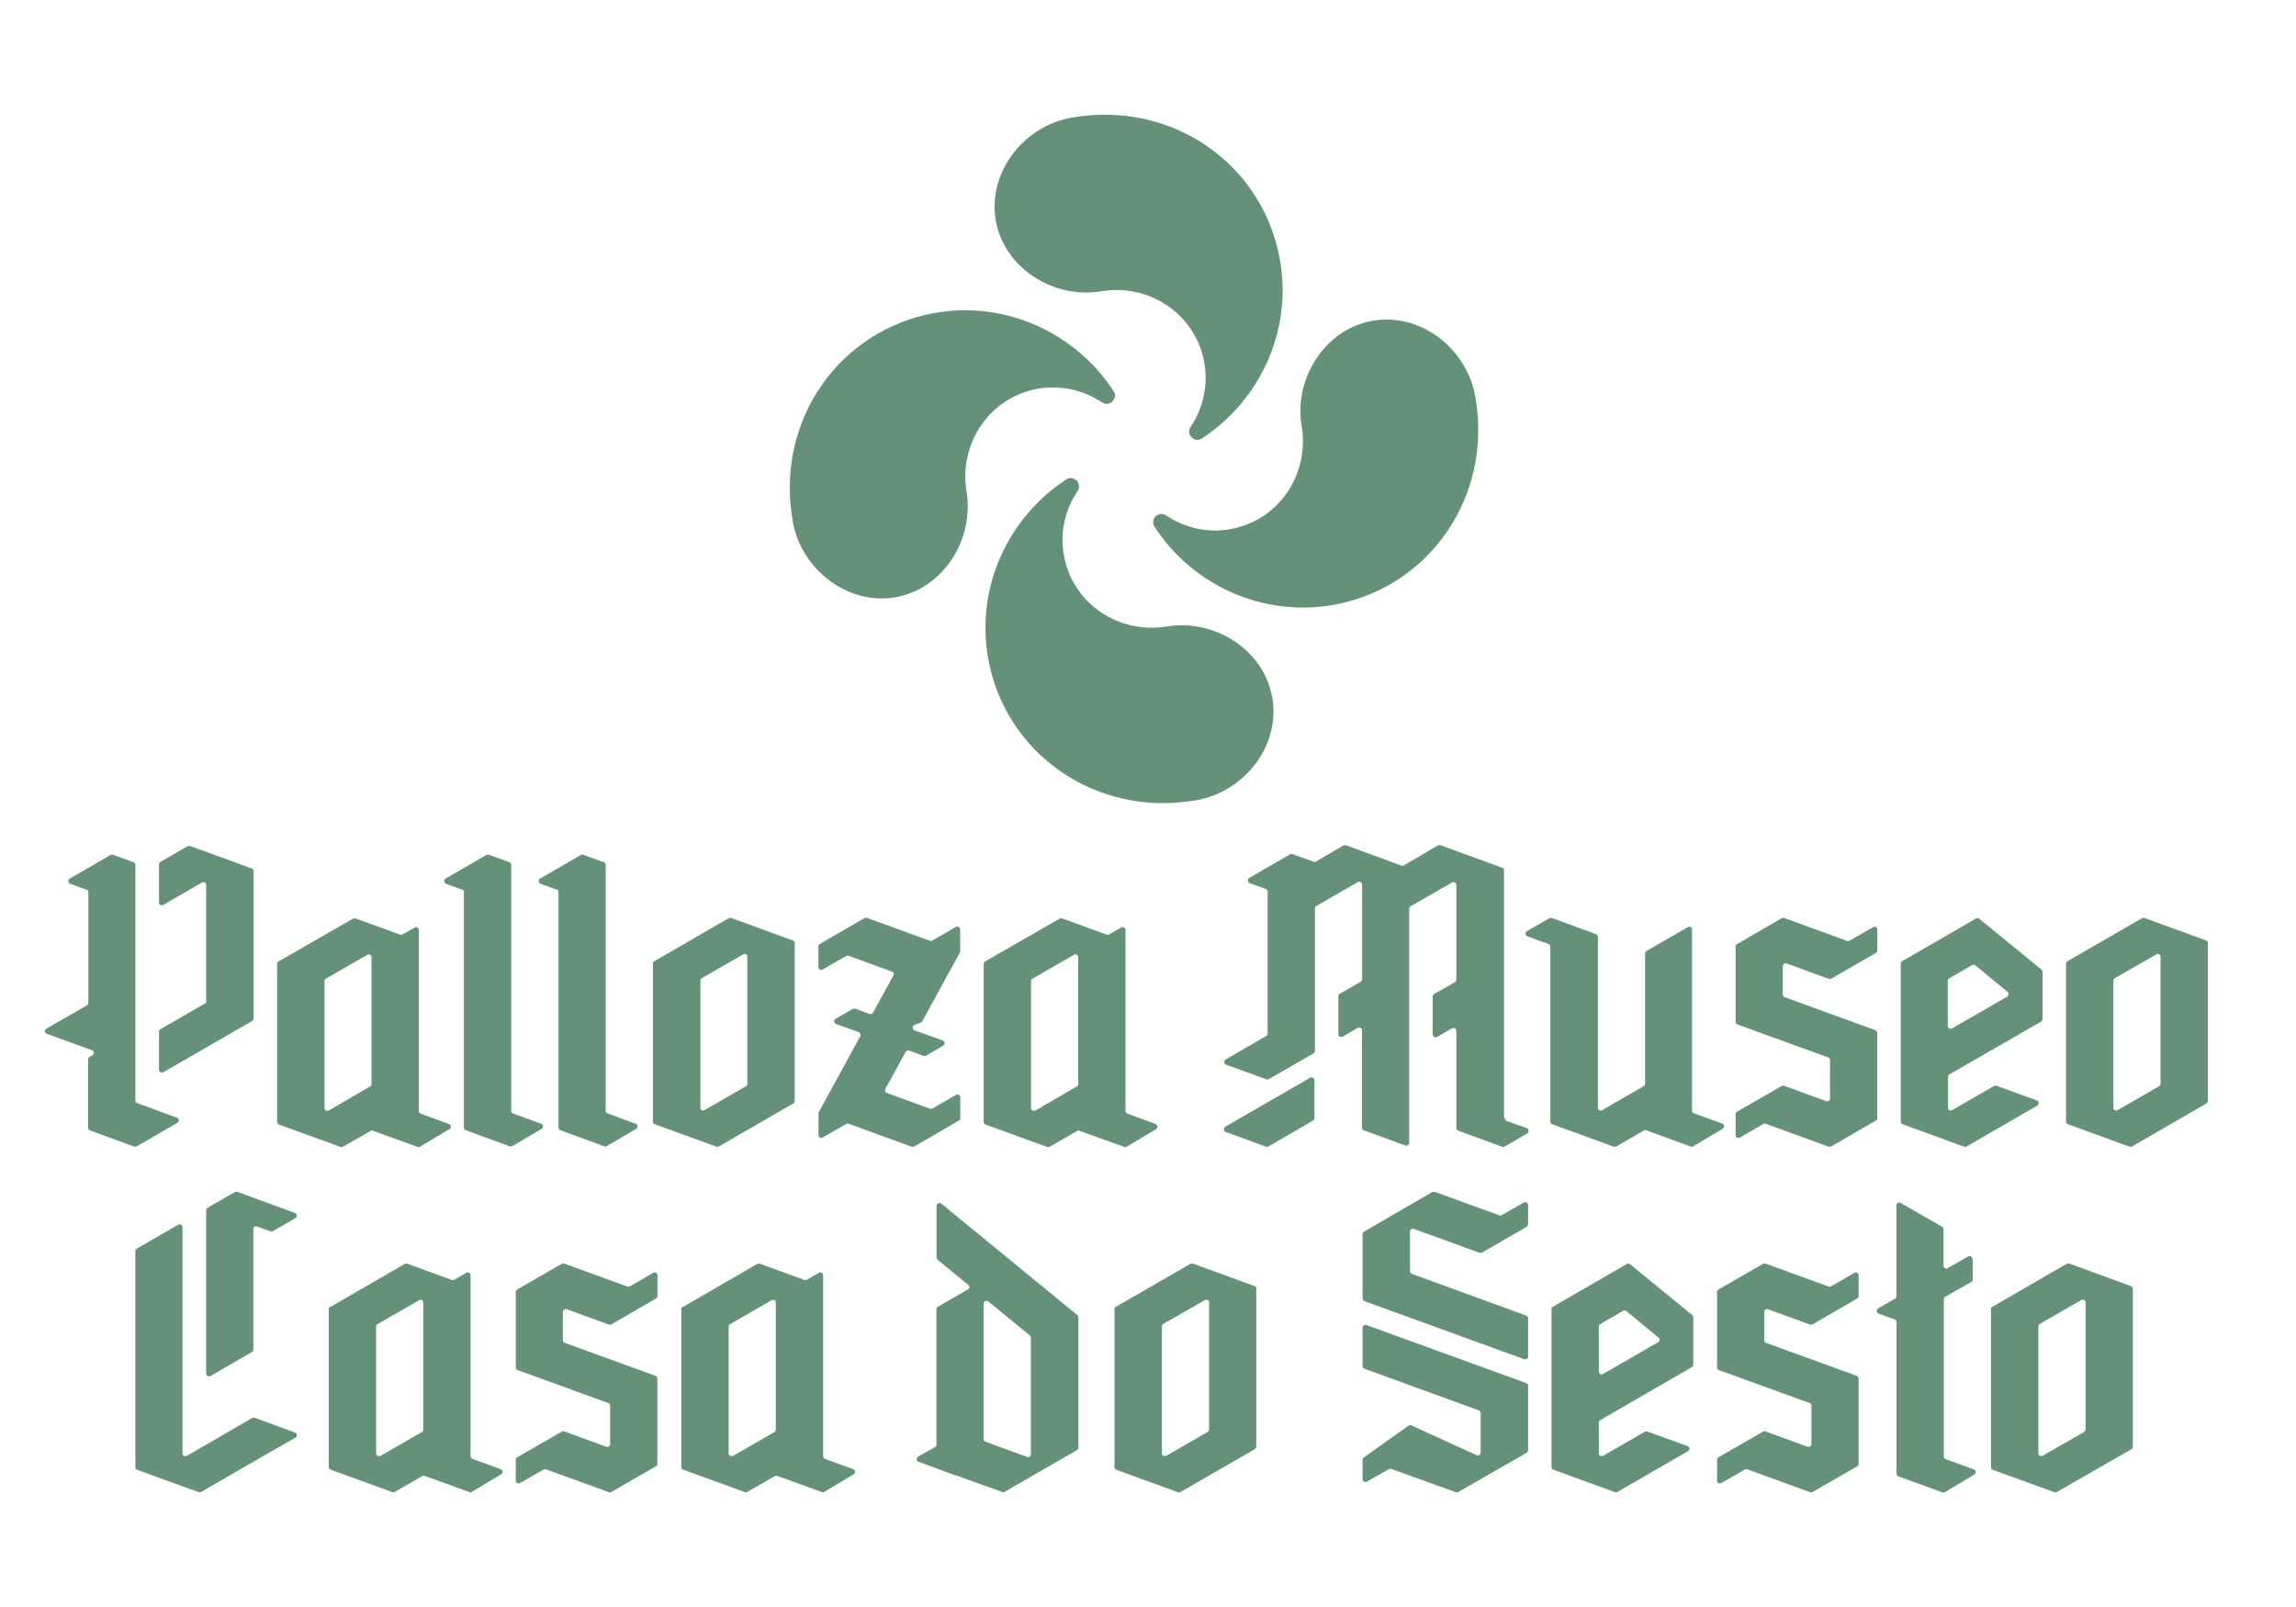 <svg xmlns="http://www.w3.org/2000/svg" xmlns:xodm="http://www.corel.com/coreldraw/odm/2003" id="Capa_1" data-name="Capa 1" viewBox="0 0 2000 1400"><defs><style>      .cls-1 {        fill: none;      }      .cls-1, .cls-2 {        stroke-width: 0px;      }      .cls-2 {        fill: #649178;        fill-rule: evenodd;      }    </style></defs><g id="Capa_1-2" data-name="Capa_1"><g id="_1380750629792" data-name=" 1380750629792"><rect class="cls-1" x="0" width="2000" height="1400"></rect><path class="cls-2" d="M484.8,775l-13.9-5c-.9-.3-1.6-1.2-1.6-2.3-.2-.9.3-1.7,1.2-2.3l35.4-20.5c.7-.5,1.4-.5,2.1-.2l17.9,6.4c1,.3,1.7,1.2,1.7,2.3v214.3c0,1,.5,1.9,1.6,2.3l24.5,9c.9.3,1.6,1,1.6,2.1.2,1-.3,1.9-1.2,2.4l-25.5,14.9c-.5.5-1.4.5-2.1.3l-38.4-14.1c-1-.3-1.6-1.2-1.6-2.3v-205.3c0-1-.7-1.9-1.7-2.3ZM651,944v-110.5c0-.9-.3-1.6-1.2-2.1-.7-.5-1.7-.5-2.4,0l-36.1,20.8c-.9.5-1.2,1.2-1.2,2.3v110.5c0,.9.3,1.6,1.2,2.1.7.5,1.7.5,2.4,0l36.1-20.8c.9-.5,1.2-1.2,1.2-2.3ZM692.2,821.6v137.6c0,.9-.3,1.6-1.2,2.1l-64.8,37.5c-.7.3-1.4.3-2.1.2l-53.7-19.6c-1-.3-1.6-1.2-1.6-2.3v-137.6c0-.9.3-1.6,1.2-2.1l64.8-37.5c.7-.3,1.4-.3,2.1-.2l53.7,19.6c1,.3,1.6,1.2,1.6,2.3ZM402.5,775l-13.9-5c-.9-.3-1.6-1.2-1.6-2.3-.2-.9.3-1.7,1.2-2.3l35.4-20.5c.7-.5,1.4-.5,2.3-.2l17.7,6.4c1,.3,1.7,1.2,1.7,2.3v214.3c0,1,.5,1.9,1.6,2.3l24.5,9c.9.3,1.6,1,1.6,2.1.2,1-.3,1.9-1.2,2.4l-25.4,14.9c-.7.5-1.6.5-2.3.3l-38.4-14.1c-1-.3-1.6-1.2-1.6-2.3v-205.3c0-1-.7-1.9-1.7-2.3ZM75.1,775l-13.9-5c-.9-.3-1.6-1.2-1.6-2.3-.2-.9.3-1.7,1.2-2.3l35.4-20.5c.7-.5,1.4-.5,2.3-.2l17.7,6.4c1,.3,1.7,1.2,1.7,2.3v205.3c0,1,.5,1.9,1.6,2.3l34.6,12.7c.9.3,1.6,1,1.6,2.1.2,1-.3,1.9-1.2,2.4l-35.4,20.5c-.7.3-1.4.3-2.3.2l-38.4-14.1c-1-.3-1.6-1.2-1.6-2.3v-59.4c0-1,.3-1.7,1.2-2.3l2.3-1.4c.9-.5,1.4-1.4,1.4-2.3-.2-1-.7-1.9-1.7-2.3l-3.1-1-36.1-13.2c-1-.3-1.6-1.2-1.7-2.1,0-1,.5-1.9,1.4-2.4l35.3-20.3c.7-.5,1.2-1.2,1.2-2.3v-96.4c0-1-.7-1.9-1.7-2.3ZM219.6,889.5l-77.3,44.6c-.9.3-1.7.3-2.6,0-.7-.5-1.2-1.4-1.2-2.3v-33c0-.9.5-1.6,1.2-2.1l38.7-22.4c.9-.3,1.2-1.2,1.2-2.1v-101.1c0-1-.3-1.7-1.2-2.3s-1.7-.5-2.4,0l-33.7,19.5c-.9.5-1.7.5-2.6,0-.7-.5-1.2-1.2-1.2-2.1v-33c0-1,.5-1.7,1.2-2.3l23.8-13.7c.7-.3,1.4-.3,2.1-.2l53.7,19.6c.9.3,1.6,1.2,1.6,2.3v128.2c0,.9-.3,1.7-1.2,2.3ZM737,832.9l-20.5,11.8c-.7.5-1.6.5-2.4,0s-1.2-1.2-1.2-2.1v-18.1c0-.9.3-1.7,1.2-2.1l38.9-22.6c.7-.3,1.4-.3,2.1-.2l54.9,20c.7.3,1.4.2,2.1-.2l20.5-11.8c.9-.5,1.7-.5,2.6,0,.7.5,1.2,1.2,1.2,2.3v18.8c0,.3-.2.7-.3,1.2l-32.8,59.9c-.2.5-.7.9-1.2,1l-5.4,2.1c-1,.3-1.6,1.2-1.6,2.3s.7,2.1,1.6,2.4l1.9.7,22.6,8.2c.9.3,1.4,1.2,1.6,2.1,0,1-.3,1.9-1.2,2.4l-14.9,8.7c-.7.3-1.4.3-2.1.2l-12.7-4.7c-1.2-.3-2.4.2-3,1.2l-17.7,32.3c-.3.7-.3,1.4-.2,2.1.3.7.9,1.2,1.6,1.4l37.5,13.7c.7.2,1.4.2,2.1-.2l20.5-11.8c.9-.5,1.7-.5,2.6,0,.7.3,1.2,1.2,1.2,2.1v18.1c0,.9-.5,1.7-1.2,2.1l-38.9,22.6c-.7.3-1.4.3-2.3.2l-54.7-20c-.9-.3-1.6-.3-2.3.2l-20.5,11.8c-.7.3-1.6.3-2.4,0-.9-.5-1.2-1.2-1.2-2.3v-18.8c0-.3,0-.9.3-1.2l36-65.8c.3-.7.5-1.4.2-2.1-.2-.7-.7-1.2-1.4-1.6l-19.8-7.1c-.9-.3-1.6-1.2-1.6-2.1-.2-1,.3-1.9,1.2-2.4l14.9-8.7c.7-.3,1.4-.3,2.1-.2l12.5,4.7c1.2.3,2.6-.2,3.1-1.2l17.7-32.3c.3-.7.3-1.4.2-2.1-.3-.7-.9-1.2-1.6-1.4l-37.5-13.7c-.9-.3-1.6-.2-2.3.2ZM242.7,837.6l64.8-37.3c.7-.3,1.4-.5,2.1-.2l39.1,14.2c.7.2,1.4.2,2.1-.3l10.4-5.9c.7-.5,1.7-.5,2.4,0,.9.3,1.2,1.2,1.2,2.1v157.7c0,1,.7,1.9,1.7,2.3l24.5,9c.9.3,1.6,1,1.6,2.1.2,1-.3,1.9-1.2,2.4l-25.5,15.3c-.7.3-1.4.5-2.1.2l-38.9-14.1c-.7-.3-1.6-.3-2.1.2l-24,13.7c-.7.3-1.4.5-2.1.2l-53.7-19.5c-1-.3-1.6-1.4-1.6-2.4v-137.4c0-.9.3-1.7,1.2-2.3ZM320,831.8l-36.1,20.8c-.9.3-1.2,1.2-1.2,2.1v110.5c0,.9.3,1.7,1.2,2.3.7.3,1.7.3,2.4,0l36.1-21c.9-.3,1.2-1.2,1.2-2.1v-110.5c0-.9-.3-1.7-1.2-2.1-.7-.5-1.7-.5-2.4,0ZM858.1,837.6l65-37.3c.7-.3,1.4-.5,2.1-.2l38.9,14.2c.7.2,1.6.2,2.1-.3l10.4-5.9c.9-.5,1.7-.5,2.6,0,.7.3,1.2,1.2,1.2,2.1v157.7c0,1,.7,1.9,1.7,2.3l24.5,9c.9.3,1.4,1,1.6,2.1s-.3,1.9-1.2,2.4l-25.5,15.3c-.7.3-1.4.5-2.1.2l-39.1-14.1c-.7-.3-1.4-.3-2.1.2l-23.8,13.7c-.7.3-1.4.5-2.3.2l-53.5-19.5c-1-.3-1.7-1.4-1.7-2.4v-137.4c0-.9.5-1.7,1.2-2.3ZM935.6,831.8l-36.3,20.8c-.7.3-1.2,1.2-1.2,2.1v110.5c0,.9.5,1.7,1.2,2.3.9.3,1.7.3,2.6,0l36.1-21c.7-.3,1.2-1.2,1.2-2.1v-110.5c0-.9-.5-1.7-1.2-2.1-.9-.5-1.7-.5-2.4,0ZM1778,890l-79.9,46c-.9.5-1.2,1.2-1.2,2.1v26.9c0,.9.3,1.6,1.2,2.1s1.7.5,2.4,0l36.5-21c.7-.3,1.4-.5,2.1-.2l35.1,12.7c.9.3,1.6,1.2,1.6,2.3.2.9-.3,1.7-1.2,2.3l-61.5,35.6c-.7.3-1.4.3-2.1.2l-53.7-19.6c-.9-.3-1.6-1.2-1.6-2.3v-137.6c0-.9.5-1.6,1.2-2.1l64.4-37.2c.9-.5,1.9-.5,2.8.2l54.2,44.3c.5.5.9,1.2.9,1.9v41.2c0,.9-.5,1.7-1.2,2.3ZM1700.5,895.9l47.9-27.6c.7-.5,1.2-1.2,1.2-2.1s-.2-1.6-.9-2.1l-28-23.1c-.9-.7-1.9-.7-2.8-.2l-20,11.5c-.9.5-1.2,1.2-1.2,2.3v39.1c0,.9.3,1.7,1.2,2.3.9.3,1.7.3,2.4,0ZM1882,944v-110.5c0-.9-.3-1.6-1.2-2.1s-1.7-.5-2.4,0l-36.3,20.8c-.7.5-1.2,1.2-1.2,2.3v110.5c0,.9.5,1.6,1.2,2.1.9.5,1.7.5,2.6,0l36.1-20.8c.9-.5,1.2-1.2,1.2-2.3ZM1923.2,821.6v137.6c0,.9-.5,1.6-1.2,2.1l-64.8,37.5c-.7.3-1.4.3-2.3.2l-53.5-19.6c-1-.3-1.7-1.2-1.7-2.3v-137.6c0-.9.5-1.6,1.2-2.1l65-37.5c.7-.3,1.4-.3,2.1-.2l53.7,19.6c.9.3,1.6,1.2,1.6,2.3ZM1145,941.1v33c0,.9-.5,1.7-1.2,2.1l-38.9,22.6c-.7.3-1.4.3-2.1.2l-35.1-12.9c-.9-.3-1.6-1-1.6-2.1-.2-1,.3-1.9,1.2-2.4l73.8-42.6c.9-.5,1.7-.5,2.6,0,.7.3,1.2,1.2,1.2,2.1ZM1611.2,819.5l20.5-11.8c.7-.5,1.7-.5,2.4,0,.9.5,1.2,1.2,1.2,2.3h0v17.9c0,.9-.3,1.7-1.2,2.3l-38.9,22.4c-.7.3-1.4.3-2.1.2l-36.7-13.4c-.9-.3-1.6-.2-2.3.3s-1.2,1.2-1.2,2.1v24.5c0,1.2.7,2.1,1.7,2.4l79,28.8c1,.3,1.6,1.2,1.6,2.3v74.3c0,.9-.3,1.7-1.2,2.1l-38.9,22.6c-.7.3-1.4.3-2.1.2l-54.9-20c-.7-.3-1.4-.3-2.1.2l-20.5,11.8c-.7.3-1.7.3-2.4,0-.9-.5-1.2-1.2-1.2-2.3h0v-17.9c0-1,.3-1.7,1.2-2.3l38.9-22.4c.5-.3,1.4-.5,2.1-.2l36.7,13.4c.9.3,1.6.2,2.3-.3s1-1.2,1-2.1v-33.3c0-1-.5-2.1-1.6-2.4l-79-28.7c-1-.3-1.6-1.4-1.6-2.4v-65.5c0-.9.3-1.7,1.2-2.1l38.9-22.6c.5-.3,1.4-.3,2.1-.2l54.9,20c.7.3,1.4.2,2.1-.2ZM1349.1,822.5l-18.6-6.8c-.9-.3-1.6-1-1.6-2.1-.2-1,.3-1.9,1.2-2.4l19.6-11.3c.7-.3,1.4-.3,2.1-.2l38.4,14.1c1,.3,1.7,1.2,1.7,2.3v149c0,.9.3,1.6,1.2,2.1.7.5,1.7.5,2.4,0l36.1-20.8c.9-.5,1.4-1.2,1.4-2.3v-113.3c0-.9.3-1.7,1.2-2.3l36.1-20.8c.7-.5,1.7-.5,2.4,0,.9.5,1.2,1.2,1.2,2.3v157.5c0,1.2.7,2.1,1.7,2.4l24.5,8.9c.9.3,1.6,1.2,1.6,2.1.2,1-.3,1.9-1,2.4l-25.7,15.3c-.7.5-1.4.5-2.1.3l-38.9-14.2c-.7-.3-1.4-.2-2.1.2l-24,13.9c-.7.3-1.4.3-2.1.2l-53.7-19.6c-1-.3-1.6-1.2-1.6-2.3v-152.2c0-1-.7-2.1-1.7-2.4ZM1311.3,976.2l18.6,6.6c.9.3,1.6,1.2,1.6,2.3.2.9-.3,1.9-1.2,2.3l-19.6,11.5c-.5.3-1.2.3-2.1.2l-38.4-14.1c-1-.3-1.6-1.2-1.6-2.3v-84.6c0-1-.5-1.7-1.2-2.3-.9-.3-1.7-.3-2.6,0l-13,7.6c-.9.3-1.7.3-2.6,0-.7-.5-1.2-1.2-1.2-2.3v-33c0-.9.5-1.6,1.2-2.1l18.2-10.4c.7-.5,1.2-1.2,1.2-2.3v-82.2c0-1-.5-1.7-1.2-2.3-.9-.5-1.7-.5-2.6,0l-36.1,20.8c-.9.5-1.2,1.2-1.2,2.3v203.6c0,.9-.3,1.6-1,2.1s-1.6.7-2.4.3l-36.1-13.2c-1-.3-1.6-1.2-1.6-2.3v-84.6c0-1-.5-1.7-1.2-2.3-.9-.3-1.7-.3-2.6,0l-13,7.6c-.9.3-1.7.3-2.4,0-.9-.5-1.4-1.2-1.4-2.3v-33c0-.9.5-1.6,1.4-2.1l18.1-10.4c.7-.5,1.2-1.2,1.2-2.3v-82.2c0-1-.5-1.7-1.2-2.3-.9-.5-1.7-.5-2.6,0l-36.1,20.8c-.9.5-1.2,1.2-1.2,2.3v123.8c0,1-.5,1.7-1.2,2.3l-38.9,22.4c-.7.3-1.4.5-2.1.2l-35.1-12.7c-.9-.3-1.6-1.2-1.6-2.3-.2-.9.3-1.7,1.2-2.3l35.3-20.5c.7-.3,1.2-1.2,1.2-2.1v-123.7c0-1-.7-1.9-1.7-2.3l-13.9-5c-.9-.3-1.4-1.2-1.6-2.3,0-.9.3-1.7,1.2-2.3l35.6-20.5c.5-.5,1.4-.5,2.1-.2l18.4,6.6c.7.3,1.4.2,2.1-.2l23.8-13.9c.7-.3,1.4-.3,2.3-.2l48.3,17.7c.7.2,1.4.2,2.1-.2l29.7-17.4c.7-.3,1.4-.3,2.1-.2l53.7,19.6c1,.3,1.7,1.2,1.7,2.3v214.7c0,1,.5,1.9,1.6,2.4Z"></path><path class="cls-2" d="M832.7,1285.5l-17-6.3h0l-15.5-5.7c-1-.3-1.6-1-1.7-2.1,0-1,.5-1.9,1.2-2.4l14.8-8.3c.9-.5,1.2-1.4,1.2-2.3v-117.8c0-.9.5-1.7,1.2-2.1l26.1-15.1c.9-.3,1.2-1,1.4-1.9,0-.9-.3-1.6-1-2.1l-26.6-21.9c-.7-.5-1-1.2-1-2.1v-44.8c0-.9.5-1.7,1.4-2.3,1-.3,1.9-.2,2.8.3l78.2,64.1h0l40.3,33c.5.5.9,1.2.9,1.9v113.4c0,1-.5,1.7-1.2,2.3l-22.9,13.2-9.4,5.4-30.7,17.7c-.7.5-1.4.5-2.1.2l-40.1-14.4ZM179.6,1196.6v-142.1c0-1,.5-1.7,1.2-2.3l23.8-13.7c.7-.3,1.4-.3,2.1-.2l50.2,18.4c.9.3,1.6,1,1.6,2.1.2,1-.3,1.9-1.2,2.4l-19.5,11.3c-.7.3-1.4.3-2.3.2l-11.5-4.2c-.7-.3-1.6-.2-2.3.2-.7.5-1,1.2-1,2.1v104.9c0,.9-.5,1.7-1.2,2.1l-36.1,21c-.9.3-1.7.3-2.6,0-.7-.5-1.2-1.4-1.2-2.3ZM193.3,1250.6l26.4-15.3c.7-.3,1.4-.3,2.1-.2l35.1,12.9c.9.3,1.6,1,1.6,2.1.2,1-.3,1.9-1.2,2.4l-22.8,13h0l-59.2,34.2c-.7.5-1.4.5-2.1.2l-14.1-5-39.6-14.4c-1-.3-1.6-1.2-1.6-2.3v-188.1c0-1,.3-1.7,1.2-2.3l36.1-20.8c.9-.5,1.7-.5,2.6,0,.7.5,1.2,1.2,1.2,2.3v196.8c0,1,.3,1.7,1.2,2.3.7.3,1.7.3,2.4,0l23.8-13.7h0l6.8-4ZM548.6,1120.7l20.5-11.8c.7-.5,1.7-.5,2.4,0,.9.5,1.2,1.2,1.2,2.1v18.1c0,.9-.3,1.7-1.2,2.1l-38.9,22.6c-.7.3-1.4.3-2.1.2l-36.7-13.4c-.9-.3-1.6-.2-2.3.3-.7.3-1.2,1.2-1.2,1.9v24.7c0,1,.7,2.1,1.7,2.4l79,28.7c1,.5,1.6,1.4,1.6,2.4v74.3c0,.9-.3,1.6-1.2,2.1l-38.9,22.4c-.7.5-1.4.5-2.1.2l-54.9-20c-.7-.2-1.4-.2-2.1.3l-20.5,11.8c-.7.3-1.7.3-2.4,0-.9-.5-1.2-1.4-1.2-2.3h0v-17.9c0-1,.3-1.7,1.2-2.3l38.9-22.4c.5-.3,1.4-.5,2.1-.2l36.7,13.4c.9.2,1.6.2,2.3-.3s1-1.2,1-2.1v-33.3c0-1-.5-2.1-1.6-2.4l-79-28.7c-1-.3-1.6-1.4-1.6-2.4v-65.5c0-.9.3-1.7,1.2-2.3l38.9-22.4c.5-.3,1.4-.3,2.1-.2l54.9,20c.7.3,1.4.2,2.1-.2ZM672.2,1132.7l-36.1,20.8c-.9.5-1.4,1.2-1.4,2.1v110.5c0,1,.5,1.7,1.4,2.3.7.3,1.6.3,2.4,0l36.1-20.8c.9-.5,1.2-1.4,1.2-2.3v-110.5c0-.9-.3-1.7-1.2-2.1-.9-.5-1.7-.5-2.4,0ZM594.9,1138.6l64.8-37.5c.7-.3,1.4-.3,2.1-.2l38.9,14.2c.7.2,1.6.2,2.1-.2l10.6-6.1c.7-.5,1.6-.5,2.4,0s1.2,1.2,1.2,2.1v157.7c0,1,.7,2.1,1.7,2.4l24.5,8.9c.9.3,1.6,1.2,1.6,2.1.2,1-.3,1.9-1.2,2.4l-25.5,15.3c-.7.5-1.4.5-2.1.2l-38.9-14.1c-.9-.3-1.6-.2-2.3.2l-23.8,13.7c-.7.5-1.4.5-2.1.2l-53.7-19.5c-1-.3-1.7-1.2-1.7-2.3v-137.6c0-.9.5-1.7,1.4-2.1ZM365.1,1132.7l-36.1,20.8c-.9.5-1.4,1.2-1.4,2.1v110.5c0,1,.5,1.7,1.4,2.3.7.3,1.6.3,2.4,0l36.1-20.8c.9-.5,1.2-1.4,1.2-2.3v-110.5c0-.9-.3-1.7-1.2-2.1-.7-.5-1.7-.5-2.4,0ZM287.8,1138.6l64.8-37.5c.7-.3,1.4-.3,2.1-.2l38.9,14.2c.7.2,1.6.2,2.1-.2l10.6-6.1c.7-.5,1.6-.5,2.4,0s1.2,1.2,1.2,2.1v157.7c0,1,.7,2.1,1.7,2.4l24.5,8.9c.9.3,1.6,1.2,1.6,2.1.2,1-.3,1.9-1.2,2.4l-25.5,15.3c-.7.5-1.4.5-2.1.2l-38.9-14.1c-.9-.3-1.6-.2-2.3.2l-23.8,13.7c-.7.5-1.4.5-2.1.2l-53.7-19.5c-1-.3-1.7-1.2-1.7-2.3v-137.6c0-.9.5-1.7,1.4-2.1ZM1186.9,1190.2v-33.5c0-.9.5-1.6,1.2-2.1.7-.3,1.4-.5,2.3-.2l139,50.5c1,.3,1.7,1.2,1.7,2.3v56.1c0,1-.5,1.7-1.2,2.3l-59.6,34.2c-.7.5-1.4.5-2.1.2l-56.3-20.3c-.7-.3-1.4-.3-2.1.2l-19.1,10.9c-.9.5-1.7.5-2.4,0-.9-.3-1.4-1.2-1.4-2.1v-16.8c0-.9.5-1.6,1-2.1l39.1-27.8c.7-.5,1.6-.5,2.4-.2l56.8,25.9c.9.3,1.7.2,2.4-.2.7-.5,1.2-1.2,1.2-2.1v-34.4c0-1-.7-1.9-1.7-2.3l-99.5-36.3c-1-.3-1.7-1.2-1.7-2.3ZM1186.9,1131.1v-56.1c0-.9.5-1.6,1.4-2.1l59.4-34.4c.7-.3,1.4-.3,2.1-.2l56.3,20.5c.7.3,1.4.2,2.1-.2l19.1-10.9c.9-.5,1.7-.5,2.6,0,.7.3,1.2,1.2,1.2,2.1v16.7c0,.9-.5,1.7-1.2,2.3l-38.9,22.4c-.7.3-1.4.3-2.3.2l-57.1-20.8c-.9-.3-1.7-.2-2.4.3-.5.3-1,1.2-1,1.9v34.6c0,1.2.7,2.1,1.7,2.4l99.5,36.3c1,.3,1.7,1.2,1.7,2.3v33.5c0,.9-.3,1.6-1,1.9-.7.5-1.6.7-2.4.3l-139-50.5c-1-.3-1.7-1.4-1.7-2.4ZM1594.9,1120.7l20.5-11.8c.7-.5,1.7-.5,2.4,0,.9.5,1.2,1.2,1.2,2.1v18.1c0,.9-.3,1.7-1.2,2.1l-38.9,22.6c-.7.3-1.4.3-2.1.2l-36.7-13.4c-.9-.3-1.6-.2-2.3.3-.7.3-1,1.2-1,1.9v24.7c0,1,.5,2.1,1.6,2.4l79,28.7c1,.5,1.6,1.4,1.6,2.4v74.3c0,.9-.3,1.6-1.2,2.1l-38.9,22.4c-.7.5-1.4.5-2.1.2l-54.9-20c-.7-.2-1.4-.2-2.1.3l-20.5,11.8c-.7.3-1.7.3-2.4,0-.9-.5-1.2-1.4-1.2-2.3v-17.9c0-1,.3-1.7,1.2-2.3l38.9-22.4c.7-.3,1.4-.5,2.1-.2l36.7,13.4c.9.2,1.6.2,2.3-.3s1-1.2,1-2.1v-33.3c0-1-.5-2.1-1.6-2.4l-79-28.7c-1-.3-1.6-1.4-1.6-2.4v-65.5c0-.9.3-1.7,1.2-2.3l38.9-22.4c.7-.3,1.4-.3,2.1-.2l54.9,20c.7.3,1.4.2,2.1-.2ZM1857.9,1122.8v137.4c0,1-.5,1.7-1.2,2.3l-65,37.3c-.7.5-1.4.5-2.1.2l-53.7-19.5c-.9-.3-1.6-1.2-1.6-2.3v-137.6c0-.9.3-1.7,1.2-2.1l64.8-37.5c.7-.3,1.4-.3,2.3-.2l53.5,19.6c1,.3,1.7,1.2,1.7,2.3ZM1816.7,1245.2v-110.5c0-.9-.5-1.7-1.2-2.1-.9-.5-1.7-.5-2.6,0l-36.1,20.8c-.9.5-1.2,1.2-1.2,2.1v110.5c0,1,.3,1.7,1.2,2.3.9.3,1.7.3,2.4,0l36.3-20.8c.7-.5,1.2-1.4,1.2-2.3ZM1396.6,1196.9l47.8-27.6c.7-.3,1.2-1,1.2-1.9.2-.9-.2-1.6-.9-2.1l-28-23.1c-.7-.7-1.9-.7-2.8-.2l-20,11.5c-.7.5-1.2,1.2-1.2,2.1v39.3c0,.9.5,1.7,1.2,2.1.9.5,1.7.5,2.6,0ZM1473.8,1191l-79.9,46.2c-.7.3-1.2,1.2-1.2,2.1v26.7c0,1,.5,1.7,1.2,2.3.9.3,1.7.3,2.6,0l36.3-21c.7-.3,1.4-.5,2.1-.2l35.1,12.7c.9.3,1.6,1.2,1.7,2.1,0,1-.5,1.9-1.4,2.4l-61.3,35.4c-.7.5-1.4.5-2.3.2l-53.5-19.5c-1-.3-1.7-1.2-1.7-2.3v-137.6c0-.9.5-1.7,1.2-2.1l64.4-37.2c.9-.5,2.1-.5,2.8.2l54.2,44.3c.5.5.9,1.2.9,1.9v41.2c0,.9-.5,1.7-1.2,2.1ZM1718.4,1096.6v17.9c0,.9-.3,1.7-1.2,2.3l-22.8,13c-.7.5-1.2,1.2-1.2,2.3v136.7c0,1,.7,2.1,1.6,2.4l24.5,8.9c1,.3,1.6,1.2,1.7,2.1,0,1-.3,1.9-1.2,2.4l-25.5,15.3c-.7.5-1.4.5-2.3.2l-38.4-13.9c-.9-.3-1.6-1.2-1.6-2.4v-132c0-1-.7-1.9-1.6-2.4l-14.1-5c-.9-.3-1.4-1-1.6-2.1,0-1,.3-1.9,1.2-2.4l14.8-8.5c.7-.3,1.2-1.2,1.2-2.1v-79.2c0-.9.5-1.7,1.2-2.1.9-.5,1.7-.5,2.6,0l36.1,20.8c.7.3,1.2,1.2,1.2,2.1v31.8c0,.9.5,1.6,1.2,2.1.9.5,1.7.5,2.4,0l17.9-10.2c.7-.5,1.6-.5,2.4,0s1.2,1.2,1.2,2.3ZM1094.3,1122.8v137.4c0,1-.5,1.7-1.2,2.3l-64.8,37.3c-.7.5-1.4.5-2.3.2l-53.5-19.5c-1-.3-1.7-1.2-1.7-2.3v-137.6c0-.9.5-1.7,1.2-2.1l65-37.5c.7-.3,1.4-.3,2.1-.2l53.7,19.6c.9.3,1.6,1.2,1.6,2.3ZM1053.2,1245.2v-110.5c0-.9-.3-1.7-1.2-2.1-.9-.5-1.7-.5-2.4,0l-36.3,20.8c-.7.5-1.2,1.2-1.2,2.1v110.5c0,1,.5,1.7,1.2,2.3.9.3,1.7.3,2.6,0l36.1-20.8c.9-.5,1.2-1.4,1.2-2.3ZM858.6,1256l15.3,5.7,20.8,7.5c.7.3,1.6.2,2.3-.2.7-.5,1-1.2,1-2.1v-101.6c0-.7-.3-1.4-.9-1.9l-36.1-29.5c-.9-.7-1.7-.9-2.8-.3-.9.3-1.4,1.2-1.4,2.3v117.9c0,1,.7,1.9,1.7,2.3Z"></path><path class="cls-2" d="M1074.2,460.5c-20.8,4.5-41.9-.3-58.4-11.5-3-1.9-6.6-1.6-9.2.9-2.4,2.4-2.8,6.1-.9,9,32.5,50.2,93.3,79,155.6,68.1,83-14.6,139.3-93.8,123.8-181.5-7.3-41.9-47.8-73.5-89.6-66-41.7,7.3-69,50.9-61.5,92.6,6.3,40.6-19.1,79.9-59.9,88.4ZM1048.6,313.5c4.3,20.8-.3,41.9-11.5,58.4-1.9,3-1.6,6.6.9,9,2.4,2.6,6.1,3,9,1,50-32.5,79-93.3,67.9-155.6-14.6-83-93.6-139.3-181.5-123.8-41.7,7.3-73.3,47.8-66,89.6,7.3,41.7,50.9,69,92.8,61.5,40.6-6.3,79.7,19.1,88.4,59.9ZM901.5,339.1c21-4.3,41.9.3,58.5,11.5,2.8,1.9,6.6,1.6,9-.9s3-6.1,1-9c-32.7-50.2-93.3-79-155.6-68.1-83.2,14.8-139.5,93.8-123.8,181.7,7.3,41.7,47.8,73.3,89.5,66,41.9-7.5,69-50.9,61.7-92.8-6.3-40.6,19.1-79.7,59.8-88.4ZM927.2,486.2c-4.5-21,.3-41.9,11.5-58.5,1.9-2.8,1.6-6.6-.9-9s-6.3-3-9-1c-50.2,32.7-79,93.3-68.1,155.6,14.6,83,93.8,139.3,181.5,123.8,41.9-7.3,73.5-47.8,66-89.5-7.3-41.9-50.9-69-92.6-61.7-40.6,6.3-79.9-19.1-88.4-59.8Z"></path></g></g></svg>